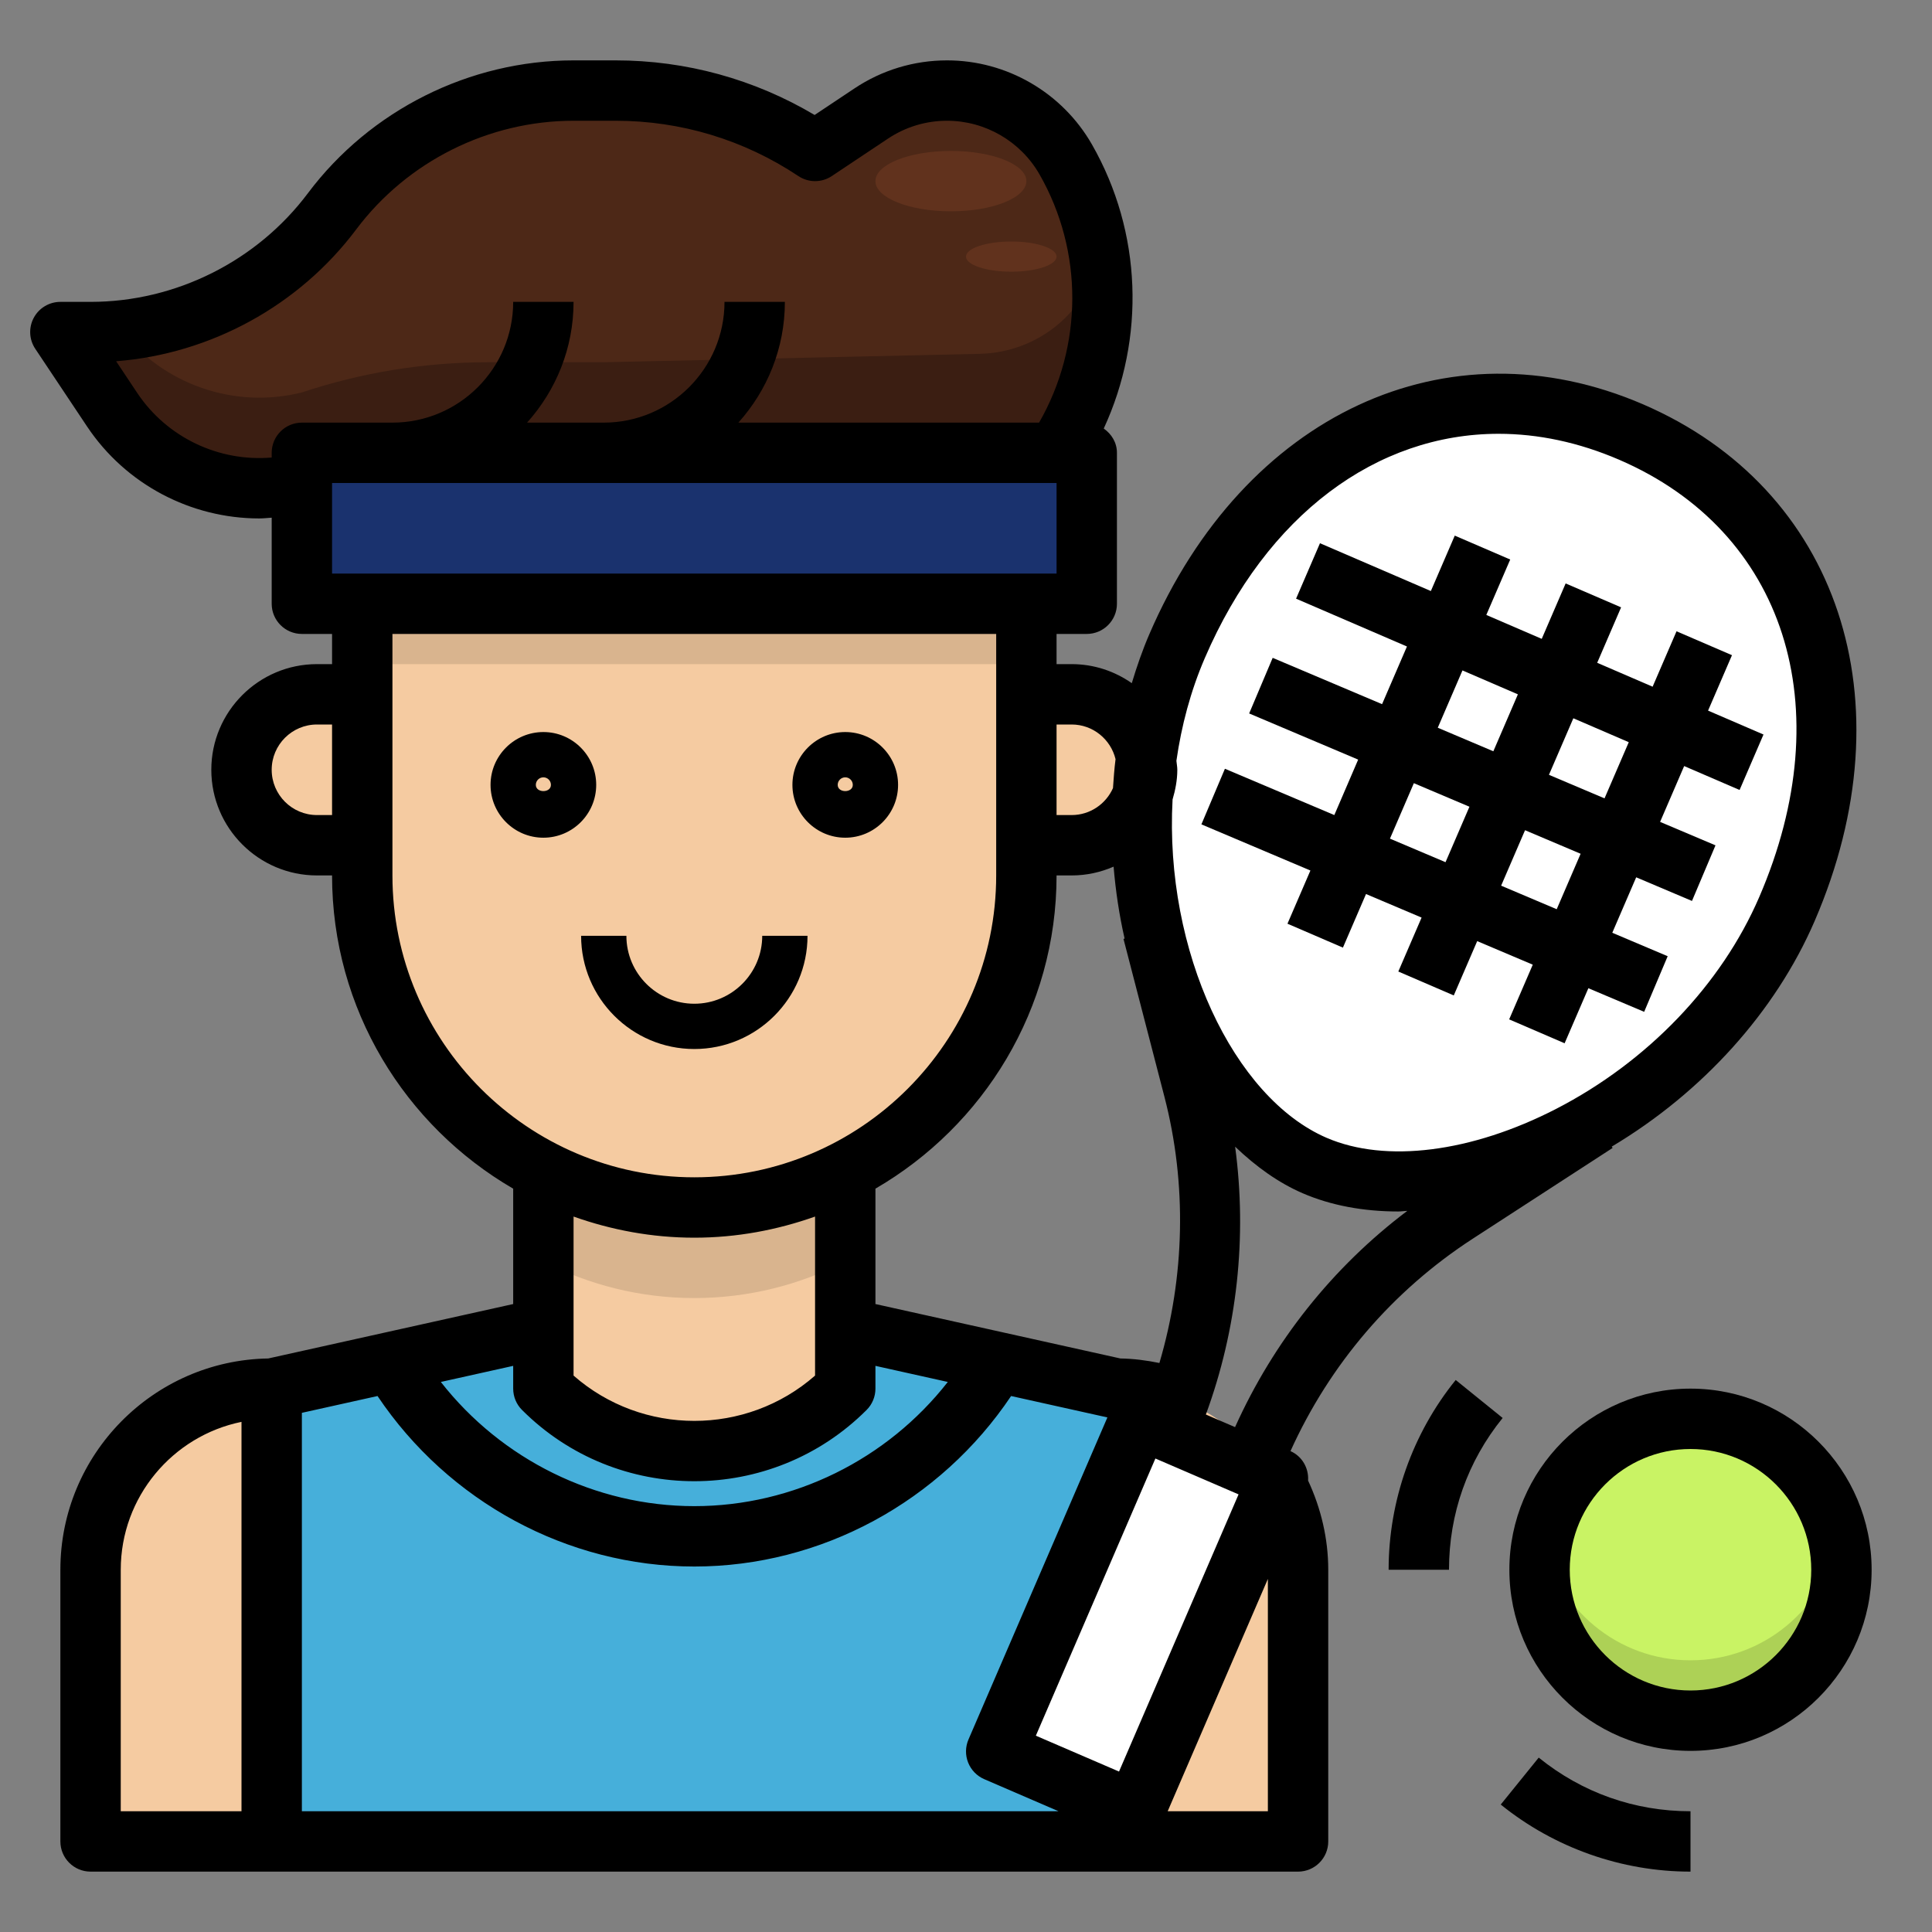 <svg xmlns="http://www.w3.org/2000/svg" id="Layer_1_1_" height="512" viewBox="0 0 64 64" width="512"><rect x="0" y="0" width="64" height="64" fill="#808080" stroke="none"/><path d="m3 52v9h6v-15c-3.314 0-6 2.686-6 6z" fill="#f5cba1"></path><path d="m37 61h-28v-15l9-2h10l9 2z" fill="#46afda"></path><g fill="#f5cba1"><path d="m43 52v9h-6v-15c3.314 0 6 2.686 6 6z"></path><path d="m35.5 28c1.114 0 2.047-.734 2.37-1.741.022-.359.05-.719.098-1.078-.158-1.228-1.196-2.181-2.468-2.181h-1.5v5z"></path><path d="m10.5 23c-1.381 0-2.5 1.119-2.5 2.5s1.119 2.5 2.5 2.5h1.5v-5z"></path></g><path d="m35.304 5.282c-.806-1.411-2.307-2.282-3.933-2.282-.894 0-1.768.265-2.513.761l-1.858 1.239c-1.956-1.304-4.255-2-6.606-2h-1.394c-3.148 0-6.111 1.482-8 4s-4.852 4-8 4h-1l1.713 2.569c1.371 2.058 3.888 3.031 6.287 2.431v-1h3 7 15l.204-.341c1.727-2.877 1.765-6.463.1-9.377z" fill="#4d2817"></path><path d="m12 23v5 1c0 6.075 4.925 11 11 11s11-4.925 11-11v-1-5-3h-22z" fill="#f5cba1"></path><circle cx="56" cy="52" fill="#c9f364" r="5"></circle><path d="m59.195 30.112c2.894-6.71.922-13.177-5.164-15.802s-12.143.378-15.037 7.088-.035 15.232 4.556 17.212 12.751-1.787 15.645-8.498z" fill="#fff"></path><path d="m33 58.02 4.591 1.98 4.753-11.019-3.673-1.584-.918-.396z" fill="#fff"></path><path d="m56 55c-2.419 0-4.436-1.718-4.899-4-.066.323-.101.657-.101 1 0 2.761 2.239 5 5 5s5-2.239 5-5c0-.343-.035-.677-.101-1-.463 2.282-2.48 4-4.899 4z" fill="#add156"></path><path d="m10 15h26v5h-26z" fill="#1a326e"></path><path d="m23 40c-1.802 0-3.499-.442-5-1.21v7.21s3 2 5 2c3 0 5-2 5-2v-7.21c-1.501.768-3.198 1.21-5 1.21z" fill="#f5cba1"></path><path d="m18 38.79v3c1.501.768 3.198 1.21 5 1.21s3.499-.442 5-1.21v-3c-1.501.768-3.198 1.21-5 1.21s-3.499-.442-5-1.21z" fill="#d9b48e"></path><path d="m12 20h22v2h-22z" fill="#d9b48e"></path><path d="m36.385 8.437c-.32 1.889-2.011 3.241-3.926 3.284l-12.459.279h-3.838c-2.094 0-4.175.338-6.162 1-2.244.561-4.579-.267-5.995-2.059-.333.034-.667.059-1.005.059h-1l1.713 2.569c1.371 2.058 3.888 3.031 6.287 2.431v-1h3 7 15l.204-.341c1.145-1.909 1.531-4.127 1.186-6.257-.002.012-.004.023-.005.035z" fill="#3b1e12"></path><ellipse cx="31.5" cy="6" fill="#61321d" rx="2.5" ry="1"></ellipse><ellipse cx="33.5" cy="8.5" fill="#61321d" rx="1.5" ry=".5"></ellipse><path d="m18 27.75c-.965 0-1.75-.785-1.75-1.75s.785-1.75 1.75-1.75 1.75.785 1.75 1.75-.785 1.75-1.75 1.75zm0-2c-.138 0-.25.112-.25.25 0 .275.5.275.5 0 0-.138-.112-.25-.25-.25z"></path><path d="m28 27.75c-.965 0-1.75-.785-1.75-1.75s.785-1.75 1.75-1.75 1.75.785 1.75 1.75-.785 1.75-1.75 1.75zm0-2c-.138 0-.25.112-.25.25 0 .275.5.275.5 0 0-.138-.112-.25-.25-.25z"></path><path d="m23 34.75c-2.068 0-3.75-1.682-3.75-3.75h1.5c0 1.241 1.009 2.25 2.25 2.25s2.25-1.009 2.25-2.25h1.5c0 2.068-1.682 3.75-3.75 3.75z"></path><path d="m8.589 17.174c.137 0 .274-.017.411-.025v2.851c0 .552.448 1 1 1h1v1h-.5c-1.93 0-3.5 1.57-3.5 3.5s1.57 3.5 3.5 3.5h.5c0 4.43 2.419 8.297 6 10.376v3.822l-8.114 1.803c-3.807.061-6.886 3.177-6.886 6.999v9c0 .552.448 1 1 1h40c.552 0 1-.448 1-1v-9c0-1.024-.238-2.032-.668-2.954.026-.406-.191-.802-.583-.976 1.303-2.881 3.381-5.312 6.039-7.037l4.632-3.006-.029-.044c2.999-1.79 5.422-4.462 6.722-7.474 3.14-7.279.802-14.317-5.686-17.116-6.487-2.796-13.211.333-16.352 7.611-.231.535-.418 1.079-.583 1.627-.566-.396-1.251-.631-1.992-.631h-.5v-1h1c.552 0 1-.448 1-1v-5c0-.339-.179-.624-.437-.804 1.385-2.996 1.268-6.507-.39-9.409-.983-1.72-2.822-2.787-4.801-2.787-1.095 0-2.156.321-3.067.929l-1.32.88c-1.995-1.185-4.259-1.809-6.59-1.809h-1.395c-3.444 0-6.733 1.645-8.8 4.4-1.691 2.254-4.382 3.6-7.2 3.6h-1c-.369 0-.708.203-.882.528s-.155.72.05 1.026l1.713 2.569c1.288 1.933 3.452 3.051 5.708 3.051zm1.911 9.826c-.827 0-1.5-.673-1.5-1.5s.673-1.5 1.5-1.5h.5v3zm2.5 2v-8h20v8c0 5.514-4.486 10-10 10s-10-4.486-10-10zm22 0h.5c.494 0 .962-.105 1.389-.291.069.813.188 1.611.365 2.383l-.037.01 1.356 5.229c.751 2.896.677 5.962-.166 8.82-.424-.087-.855-.143-1.293-.15l-8.114-1.803v-3.822c3.581-2.079 6-5.946 6-10.376zm6.029 20.503-3.96 9.182-2.755-1.188 3.96-9.182zm-31.029-2.701 2.506-.557c2.342 3.491 6.284 5.648 10.494 5.648s8.153-2.157 10.494-5.648l3.19.709-4.602 10.669c-.105.244-.109.519-.011.765.098.247.29.444.533.549l2.462 1.063h-25.066zm13-5.802c1.404 0 2.747-.255 4-.7v5.268c-2.282 2.001-5.718 2.001-8 0v-5.268c1.253.445 2.596.7 4 .7zm-5.707 5.707c1.573 1.574 3.64 2.36 5.707 2.36s4.134-.787 5.707-2.36c.188-.187.293-.442.293-.707v-.754l2.397.533c-2.008 2.567-5.114 4.114-8.397 4.114s-6.389-1.547-8.397-4.114l2.397-.533v.754c0 .265.105.52.293.707zm-13.293 5.293c0-2.414 1.721-4.434 4-4.899v12.899h-4zm34.681 8 3.319-7.696v7.696zm2.232-12.725-.967-.417c1.04-2.831 1.37-5.889.969-8.873.692.662 1.441 1.199 2.238 1.543.938.405 2.015.604 3.17.604.096 0 .199-.018.296-.021-2.475 1.869-4.426 4.322-5.706 7.164zm8.73-32.905c1.305 0 2.649.28 3.993.859 5.492 2.369 7.357 8.191 4.641 14.487-1.25 2.9-3.702 5.458-6.726 7.016-2.806 1.445-5.648 1.804-7.604.96-3.079-1.328-5.377-6.181-5.104-11.208.092-.314.157-.64.157-.984 0-.102-.022-.198-.03-.298.166-1.155.467-2.304.943-3.407 2.051-4.756 5.699-7.425 9.73-7.425zm-14.143 9.63c.705 0 1.295.491 1.454 1.148-.041.32-.063.64-.085.959-.234.525-.758.893-1.369.893h-.5v-3zm-.5-5h-1-22-1v-3h24zm-23.2-11.4c1.691-2.254 4.382-3.6 7.2-3.6h1.395c2.161 0 4.253.633 6.051 1.832.336.224.773.224 1.109 0l1.859-1.239c.581-.388 1.258-.593 1.958-.593 1.263 0 2.438.682 3.064 1.778 1.457 2.549 1.442 5.682-.015 8.222h-9.961c.954-1.063 1.54-2.462 1.54-4h-2c0 2.206-1.794 4-4 4h-2.54c.954-1.063 1.54-2.462 1.54-4h-2c0 2.206-1.794 4-4 4h-3c-.552 0-1 .448-1 1v.156c-1.742.15-3.465-.656-4.455-2.141l-.698-1.048c3.13-.245 6.056-1.839 7.953-4.367z"></path><path d="m42.649 30.599 1.837.792.765-1.775 1.841.78-.771 1.787 1.837.792.776-1.799 1.841.78-.782 1.812 1.837.792.787-1.824 1.848.782.779-1.842-1.835-.777.792-1.837 1.848.783.779-1.842-1.835-.777.797-1.849 1.836.792.792-1.837-1.836-.792.792-1.836-1.837-.792-.792 1.836-1.836-.792.792-1.837-1.837-.792-.792 1.836-1.836-.792.792-1.836-1.837-.792-.792 1.836-3.673-1.584-.792 1.837 3.673 1.584-.824 1.91-3.624-1.534-.779 1.842 3.611 1.529-.79 1.837-3.624-1.534-.779 1.842 3.611 1.529zm8.919-.48-1.841-.78.792-1.837 1.841.78zm2.387-5.533-.803 1.861-1.841-.78.808-1.873zm-5.509-2.377 1.836.792-.813 1.886-1.841-.78zm-1.61 3.735 1.841.78-.792 1.837-1.841-.78z"></path><path d="m56 46c-3.309 0-6 2.691-6 6s2.691 6 6 6 6-2.691 6-6-2.691-6-6-6zm0 10c-2.206 0-4-1.794-4-4s1.794-4 4-4 4 1.794 4 4-1.794 4-4 4z"></path><path d="m56 60c-1.853 0-3.591-.614-5.028-1.777l-1.258 1.555c1.771 1.433 4.003 2.222 6.286 2.222z"></path><path d="m46 52h2c0-1.853.614-3.591 1.777-5.028l-1.555-1.258c-1.433 1.771-2.222 4.003-2.222 6.286z"></path></svg>